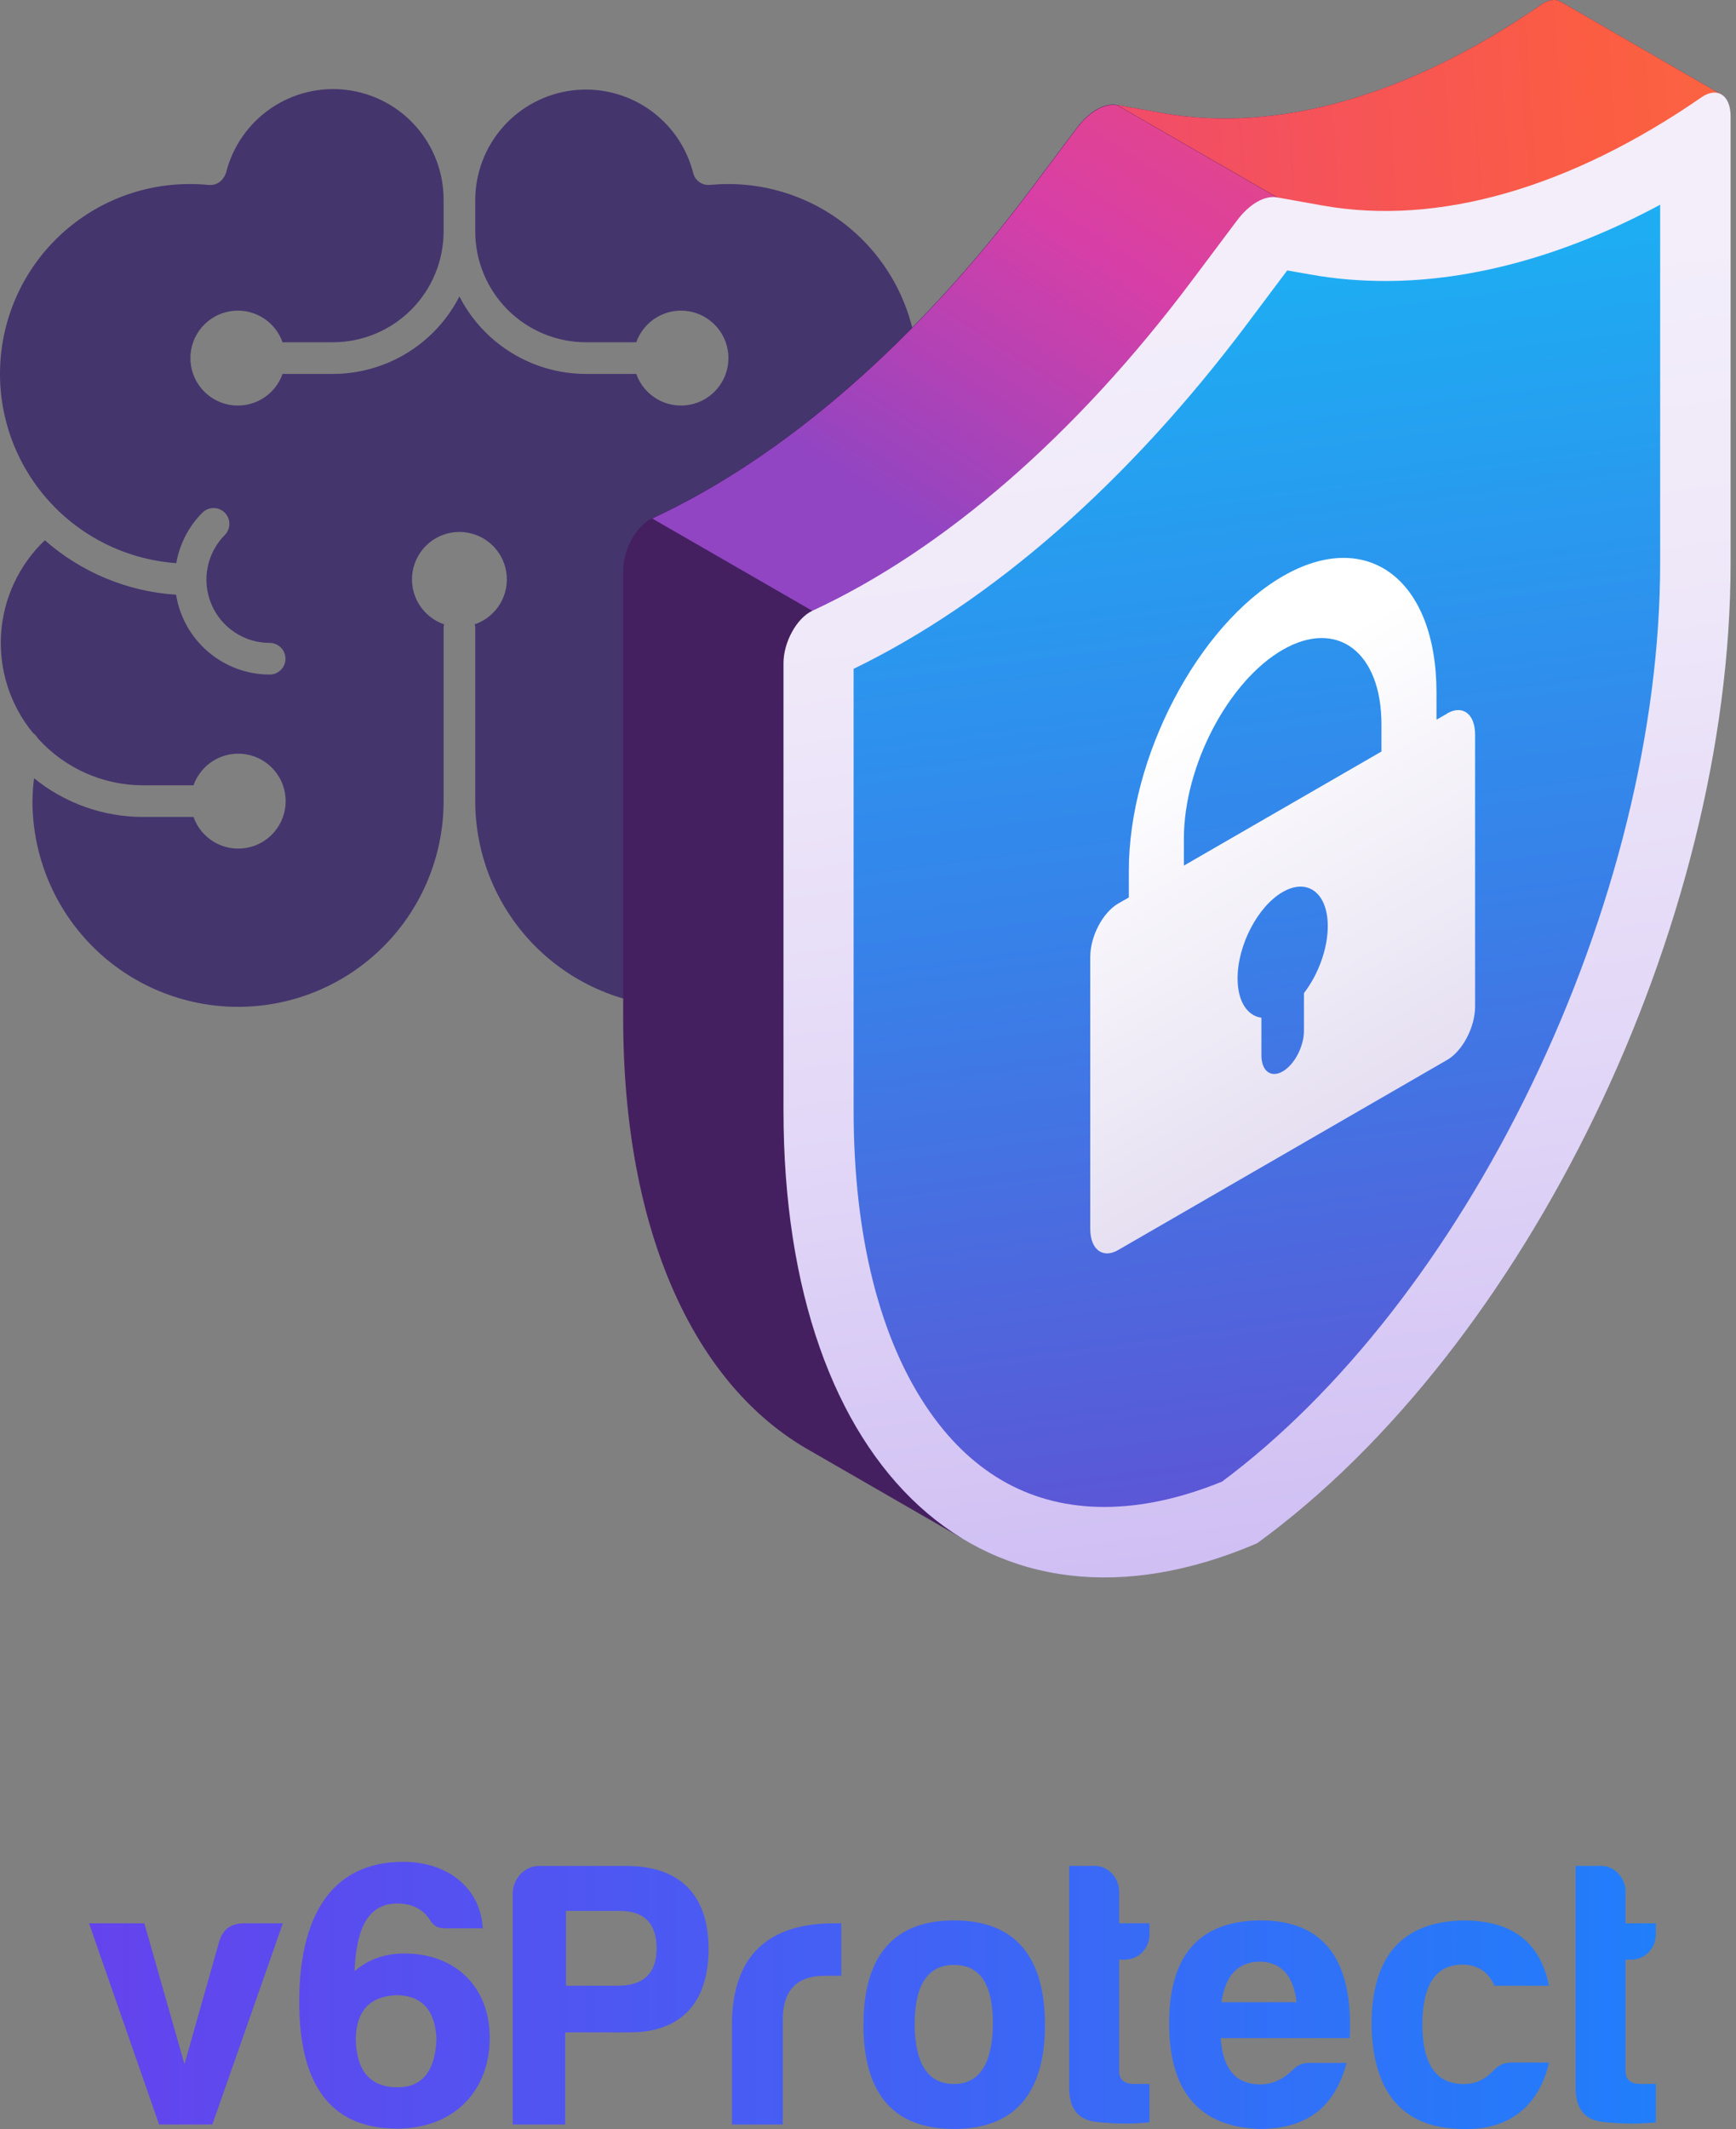 <svg width="195" height="239" viewBox="0 0 195 239" fill="none" xmlns="http://www.w3.org/2000/svg">
<rect x="0" y="0" width="195" height="239" fill="#808080" stroke="none"/>
<path d="M24.634 217.899L20.721 231.716L16.213 215.903H10L17.87 238.485H23.852L31.771 215.903H27.401C25.976 215.903 25.052 216.552 24.639 217.899H24.634ZM45.437 219.291C43.274 219.291 41.342 219.939 39.823 221.286C40.005 217.161 40.974 213.68 44.611 213.68C46.268 213.68 47.511 214.284 48.337 215.581C48.706 216.186 49.212 216.463 49.9 216.463H54.226C53.995 211.966 50.313 209 45.299 209C36.879 209 33.61 215.631 33.61 224.718C33.61 233.295 36.603 238.951 44.611 238.951C50.869 238.951 55.013 234.826 55.013 228.749C55.013 223.044 51.149 219.291 45.437 219.291ZM44.655 234.311C41.573 234.311 40.005 232.454 39.961 228.794C40.054 225.689 41.573 224.109 44.474 223.97C47.33 223.97 48.893 225.595 49.03 228.888C48.893 232.503 47.418 234.311 44.66 234.311H44.655ZM70.34 209.461H60.538C58.925 209.461 57.593 210.897 57.593 212.566V238.485H63.482V228.145H70.752C76.504 228.145 79.591 224.807 79.591 218.781C79.591 212.754 76.415 209.461 70.34 209.461ZM69.283 222.906H63.576V214.512H69.607C72.37 214.512 73.751 215.903 73.751 218.731C73.751 221.559 72.232 222.95 69.288 222.906H69.283ZM82.216 226.848V238.485H87.923V226.754C87.923 223.46 89.486 221.791 92.617 221.791H94.505V215.903H93.723C86.222 215.903 82.403 219.568 82.216 226.848ZM107.158 215.576C100.394 215.576 96.987 219.563 96.987 227.308C96.987 235.053 100.394 238.99 107.158 238.99C113.922 238.99 117.377 235.048 117.377 227.308C117.377 219.568 113.971 215.576 107.158 215.576ZM107.158 233.939C104.258 233.939 102.788 231.716 102.739 227.308C102.739 222.812 104.213 220.539 107.202 220.583C110.102 220.583 111.528 222.762 111.528 227.17C111.484 231.622 110.053 233.939 107.158 233.939ZM125.71 212.333C125.71 210.803 124.466 209.456 122.996 209.456H120.096V234.167C120.052 236.673 121.064 237.97 123.178 238.203C125.297 238.436 127.273 238.436 129.116 238.248V233.934H127.366C126.26 233.934 125.71 233.424 125.71 232.498V219.979H126.309C127.872 219.979 129.116 218.776 129.116 217.151V215.898H125.71V212.328V212.333ZM141.587 215.576C134.774 215.621 131.323 219.424 131.323 227.12C131.323 234.816 134.73 238.758 141.494 238.99C146.97 238.99 150.008 236.346 151.251 231.572H147.107C146.37 231.572 145.726 231.805 145.22 232.359C144.114 233.424 142.919 233.984 141.582 233.984C138.82 233.984 137.35 232.27 137.119 228.789H151.615C152.028 219.979 148.715 215.576 141.582 215.576H141.587ZM137.212 224.758C137.625 221.742 139.1 220.212 141.494 220.212C143.888 220.212 145.313 221.787 145.638 224.758H137.217H137.212ZM164.233 220.539C166.028 220.539 167.178 221.375 167.871 222.906H173.991C173.023 217.993 169.803 215.581 164.371 215.581C157.514 215.72 154.063 219.568 154.063 227.313C154.201 235.058 157.701 238.995 164.465 238.995C169.665 239.134 172.978 236.168 173.991 231.532H169.759C169.07 231.532 168.422 231.765 167.871 232.32C166.903 233.385 165.802 233.944 164.465 233.944C161.333 233.989 159.77 231.721 159.77 227.269C159.77 222.817 161.289 220.544 164.233 220.544V220.539ZM183.193 219.984C184.756 219.984 185.956 218.781 186 217.156V215.903H182.593V212.333C182.593 210.803 181.35 209.456 179.88 209.456H176.98V234.167C176.936 236.673 177.948 237.97 180.062 238.203C182.181 238.436 184.157 238.436 186 238.248V233.934H184.25C183.144 233.934 182.593 233.424 182.593 232.498V219.979H183.193V219.984Z" fill="url(#paint0_linear_2501_4439)"/>
<path d="M76.472 113.024C70.35 113.017 64.481 110.582 60.152 106.253C55.824 101.924 53.388 96.055 53.381 89.933V70.394C53.371 70.29 53.35 70.187 53.319 70.087C54.515 69.681 55.527 68.863 56.176 67.78C56.825 66.697 57.068 65.419 56.862 64.173C56.657 62.927 56.015 61.795 55.052 60.978C54.09 60.161 52.868 59.713 51.605 59.713C50.343 59.713 49.121 60.161 48.158 60.978C47.195 61.795 46.554 62.927 46.348 64.173C46.142 65.419 46.385 66.697 47.034 67.78C47.683 68.863 48.696 69.681 49.891 70.087C49.86 70.187 49.84 70.29 49.829 70.394V89.933C49.829 96.057 47.396 101.93 43.066 106.261C38.735 110.591 32.862 113.024 26.738 113.024C20.614 113.024 14.741 110.591 10.41 106.261C6.08 101.93 3.647 96.057 3.647 89.933C3.656 89.073 3.715 88.214 3.825 87.361C7.289 90.175 11.617 91.71 16.081 91.709H21.736C22.155 92.894 22.98 93.893 24.064 94.529C25.148 95.165 26.422 95.397 27.661 95.185C28.9 94.972 30.024 94.329 30.834 93.367C31.644 92.406 32.089 91.19 32.089 89.933C32.089 88.676 31.644 87.459 30.834 86.498C30.024 85.537 28.9 84.893 27.661 84.681C26.422 84.468 25.148 84.701 24.064 85.337C22.98 85.973 22.155 86.972 21.736 88.157H16.081C13.846 88.156 11.636 87.684 9.595 86.773C7.554 85.861 5.728 84.531 4.235 82.867C4.104 82.633 3.921 82.432 3.702 82.277C1.152 79.17 -0.128 75.213 0.119 71.201C0.367 67.188 2.123 63.419 5.036 60.648C9.14 64.259 14.324 66.408 19.779 66.76C20.181 69.259 21.46 71.533 23.386 73.175C25.312 74.817 27.759 75.721 30.291 75.723C30.762 75.723 31.213 75.536 31.546 75.203C31.88 74.87 32.067 74.418 32.067 73.947C32.067 73.476 31.88 73.024 31.546 72.691C31.213 72.358 30.762 72.171 30.291 72.171C28.886 72.17 27.512 71.753 26.344 70.973C25.176 70.192 24.265 69.082 23.728 67.784C23.19 66.486 23.049 65.058 23.323 63.68C23.598 62.302 24.274 61.036 25.267 60.042C25.591 59.708 25.77 59.259 25.766 58.793C25.762 58.327 25.575 57.882 25.246 57.553C24.916 57.223 24.471 57.036 24.005 57.032C23.539 57.028 23.091 57.207 22.756 57.531C21.206 59.074 20.174 61.06 19.802 63.215C14.287 62.825 9.139 60.306 5.446 56.19C1.754 52.075 -0.194 46.685 0.015 41.16C0.224 35.635 2.573 30.407 6.565 26.581C10.557 22.756 15.88 20.633 21.409 20.66C22.1 20.66 22.781 20.697 23.454 20.763C23.777 20.795 24.102 20.736 24.394 20.593C24.686 20.45 24.932 20.229 25.106 19.955C25.241 19.774 25.341 19.569 25.401 19.351C26.146 16.418 27.937 13.858 30.438 12.154C32.938 10.45 35.976 9.719 38.978 10.098C41.981 10.477 44.741 11.941 46.739 14.213C48.738 16.485 49.837 19.41 49.829 22.436V25.989C49.825 29.285 48.513 32.445 46.182 34.776C43.852 37.107 40.692 38.418 37.395 38.422H31.74C31.321 37.237 30.496 36.238 29.412 35.602C28.328 34.966 27.054 34.734 25.815 34.947C24.576 35.159 23.452 35.803 22.642 36.764C21.832 37.725 21.387 38.941 21.387 40.199C21.387 41.456 21.832 42.672 22.642 43.633C23.452 44.594 24.576 45.238 25.815 45.45C27.054 45.663 28.328 45.431 29.412 44.795C30.496 44.159 31.321 43.16 31.74 41.975H37.395C40.334 41.972 43.215 41.159 45.722 39.625C48.229 38.091 50.265 35.895 51.605 33.28C52.946 35.895 54.981 38.091 57.488 39.625C59.995 41.159 62.876 41.972 65.815 41.975H71.47C71.889 43.16 72.714 44.159 73.798 44.795C74.882 45.431 76.156 45.663 77.395 45.45C78.634 45.238 79.758 44.594 80.568 43.633C81.379 42.672 81.823 41.456 81.823 40.199C81.823 38.941 81.379 37.725 80.568 36.764C79.758 35.803 78.634 35.159 77.395 34.947C76.156 34.734 74.882 34.966 73.798 35.602C72.714 36.238 71.889 37.237 71.47 38.422H65.815C62.519 38.418 59.359 37.107 57.028 34.776C54.697 32.445 53.386 29.285 53.381 25.989V22.436C53.394 19.411 54.509 16.495 56.518 14.233C58.526 11.971 61.291 10.518 64.293 10.148C67.295 9.778 70.329 10.515 72.828 12.221C75.326 13.927 77.116 16.485 77.863 19.417C77.964 19.831 78.211 20.194 78.559 20.44C78.907 20.686 79.333 20.798 79.757 20.754C80.43 20.697 81.11 20.66 81.801 20.66C87.313 20.659 92.61 22.794 96.581 26.617C100.552 30.439 102.886 35.652 103.094 41.16C103.302 46.668 101.368 52.042 97.697 56.153C94.026 60.264 88.904 62.793 83.408 63.208C83.036 61.053 82.004 59.067 80.455 57.524C80.291 57.354 80.095 57.219 79.878 57.126C79.661 57.033 79.428 56.984 79.192 56.982C78.957 56.98 78.723 57.025 78.504 57.114C78.286 57.203 78.088 57.335 77.921 57.502C77.754 57.669 77.622 57.867 77.533 58.085C77.444 58.303 77.399 58.537 77.401 58.773C77.403 59.009 77.452 59.242 77.545 59.459C77.638 59.676 77.773 59.872 77.943 60.035C78.939 61.029 79.617 62.295 79.893 63.674C80.168 65.054 80.028 66.484 79.49 67.783C78.952 69.083 78.041 70.193 76.871 70.974C75.701 71.755 74.326 72.172 72.92 72.171C72.449 72.171 71.997 72.358 71.664 72.691C71.331 73.024 71.144 73.476 71.144 73.947C71.144 74.418 71.331 74.87 71.664 75.203C71.997 75.536 72.449 75.723 72.92 75.723C75.451 75.72 77.898 74.817 79.823 73.175C81.749 71.533 83.027 69.259 83.43 66.76C88.884 66.408 94.069 64.259 98.172 60.648C101.085 63.419 102.842 67.188 103.089 71.201C103.337 75.213 102.057 79.17 99.506 82.277C99.287 82.432 99.105 82.633 98.974 82.867C97.481 84.53 95.655 85.861 93.615 86.772C91.574 87.684 89.364 88.155 87.13 88.157H81.474C81.055 86.972 80.231 85.973 79.146 85.337C78.062 84.701 76.788 84.468 75.549 84.681C74.31 84.893 73.186 85.537 72.376 86.498C71.566 87.459 71.121 88.676 71.121 89.933C71.121 91.19 71.566 92.406 72.376 93.367C73.186 94.329 74.31 94.972 75.549 95.185C76.788 95.397 78.062 95.165 79.146 94.529C80.231 93.893 81.055 92.894 81.474 91.709H87.13C91.593 91.71 95.921 90.175 99.386 87.361C99.495 88.214 99.555 89.073 99.563 89.933C99.556 96.055 97.121 101.924 92.792 106.253C88.463 110.582 82.594 113.017 76.472 113.024Z" fill="#45356D"/>
<path d="M193.459 10.674L175.418 0.256C174.825 -0.15 173.995 -0.083 173.114 0.527C158.325 10.742 143.486 14.994 130.561 12.69L125.462 11.775C124.039 11.521 122.311 12.521 120.905 14.418L115.806 21.211C102.881 38.422 88.058 51.313 73.252 58.174C71.491 58.987 70 61.698 70 64.052V114.279C70 138.436 78.097 155.613 91.022 162.863L108.047 172.672L193.476 10.691L193.459 10.674Z" fill="#452060"/>
<path d="M114.805 63.374L143.467 22.176L125.477 11.809C124.054 11.554 122.326 12.554 120.92 14.451L115.821 21.244C102.896 38.455 88.073 51.346 73.268 58.207L91.258 68.575L114.805 63.391V63.374Z" fill="url(#paint1_linear_2501_4439)"/>
<path d="M175.806 24.413C180.956 22.854 193.458 10.674 193.458 10.674L175.417 0.256C174.824 -0.15 173.994 -0.083 173.113 0.527C158.324 10.742 143.485 14.994 130.559 12.69L125.46 11.775L143.451 22.143C143.451 22.143 157.257 30.02 175.806 24.396V24.413Z" fill="url(#paint2_linear_2501_4439)"/>
<path d="M148.568 23.074L143.469 22.159C142.046 21.905 140.318 22.904 138.912 24.802L133.813 31.595C120.888 48.806 106.066 61.697 91.26 68.558C89.498 69.371 88.008 72.081 88.008 74.436V124.663C88.008 165.302 110.911 186.223 141.199 173.247C171.488 151.242 194.391 103.878 194.391 63.256V13.028C194.391 10.674 192.883 9.708 191.138 10.911C176.35 21.126 161.51 25.378 148.585 23.074H148.568Z" fill="url(#paint3_linear_2501_4439)"/>
<path d="M186.48 22.99V63.239C186.48 81.721 181.348 102.523 172.031 121.784C162.934 140.621 150.601 156.392 137.27 166.319C132.611 168.216 128.173 169.165 124.039 169.165C116.01 169.165 109.403 165.574 104.457 158.51C98.85 150.514 95.885 138.791 95.885 124.647V75.08C111.47 67.525 126.733 54.142 140.116 36.321L144.588 30.358L147.196 30.816C149.924 31.307 152.753 31.544 155.616 31.544C165.492 31.544 176.028 28.597 186.497 22.973L186.48 22.99Z" fill="url(#paint4_linear_2501_4439)"/>
<path d="M162.544 80.111L161.358 80.788V77.756C161.358 65.051 153.599 59.19 144.079 64.695C134.559 70.201 126.8 85.006 126.8 97.711V100.744L125.614 101.421C123.87 102.421 122.464 105.114 122.464 107.435V137.944C122.464 140.265 123.87 141.332 125.614 140.315L162.544 118.988C164.288 117.989 165.694 115.295 165.694 112.974V82.465C165.694 80.145 164.288 79.077 162.544 80.094V80.111ZM146.468 111.501V115.719C146.468 117.48 145.4 119.513 144.079 120.275C142.758 121.038 141.69 120.225 141.69 118.463V114.245C140.098 114.025 139.014 112.415 139.014 109.823C139.014 106.097 141.284 101.743 144.079 100.134C146.874 98.525 149.144 100.235 149.144 103.962C149.144 106.537 148.06 109.417 146.468 111.484V111.501ZM155.175 84.363L132.983 97.169V94.137C132.983 85.989 137.964 76.469 144.079 72.945C150.194 69.422 155.175 73.182 155.175 81.33V84.363Z" fill="url(#paint5_linear_2501_4439)"/>
<defs>
<linearGradient id="paint0_linear_2501_4439" x1="10" y1="223.995" x2="186" y2="223.995" gradientUnits="userSpaceOnUse">
<stop stop-color="#6443ED"/>
<stop offset="0.28" stop-color="#5154F1"/>
<stop offset="1" stop-color="#217EFB"/>
</linearGradient>
<linearGradient id="paint1_linear_2501_4439" x1="140.638" y1="-9.892" x2="98.153" y2="56.005" gradientUnits="userSpaceOnUse">
<stop stop-color="#F14C69"/>
<stop offset="0.52" stop-color="#D83FA6"/>
<stop offset="1" stop-color="#9145C2"/>
</linearGradient>
<linearGradient id="paint2_linear_2501_4439" x1="232.403" y1="8.76" x2="125.952" y2="16.282" gradientUnits="userSpaceOnUse">
<stop stop-color="#FC7740"/>
<stop offset="0.49" stop-color="#FB5D42"/>
<stop offset="1" stop-color="#F14C69"/>
</linearGradient>
<linearGradient id="paint3_linear_2501_4439" x1="163.357" y1="240.685" x2="136.117" y2="33.424" gradientUnits="userSpaceOnUse">
<stop stop-color="#B096ED"/>
<stop offset="0.3" stop-color="#CDBCF3"/>
<stop offset="0.57" stop-color="#E2D7F7"/>
<stop offset="0.82" stop-color="#EFE8F9"/>
<stop offset="1" stop-color="#F3EEFA"/>
</linearGradient>
<linearGradient id="paint4_linear_2501_4439" x1="152.854" y1="165.641" x2="134.983" y2="29.766" gradientUnits="userSpaceOnUse">
<stop stop-color="#5B57D6"/>
<stop offset="0.1" stop-color="#5460DA"/>
<stop offset="0.49" stop-color="#3683EA"/>
<stop offset="1" stop-color="#1DAEF3"/>
</linearGradient>
<linearGradient id="paint5_linear_2501_4439" x1="401.785" y1="-9.018" x2="373.732" y2="-57.606" gradientUnits="userSpaceOnUse">
<stop stop-color="#E1DAEF"/>
<stop offset="1" stop-color="white"/>
</linearGradient>
</defs>
</svg>
